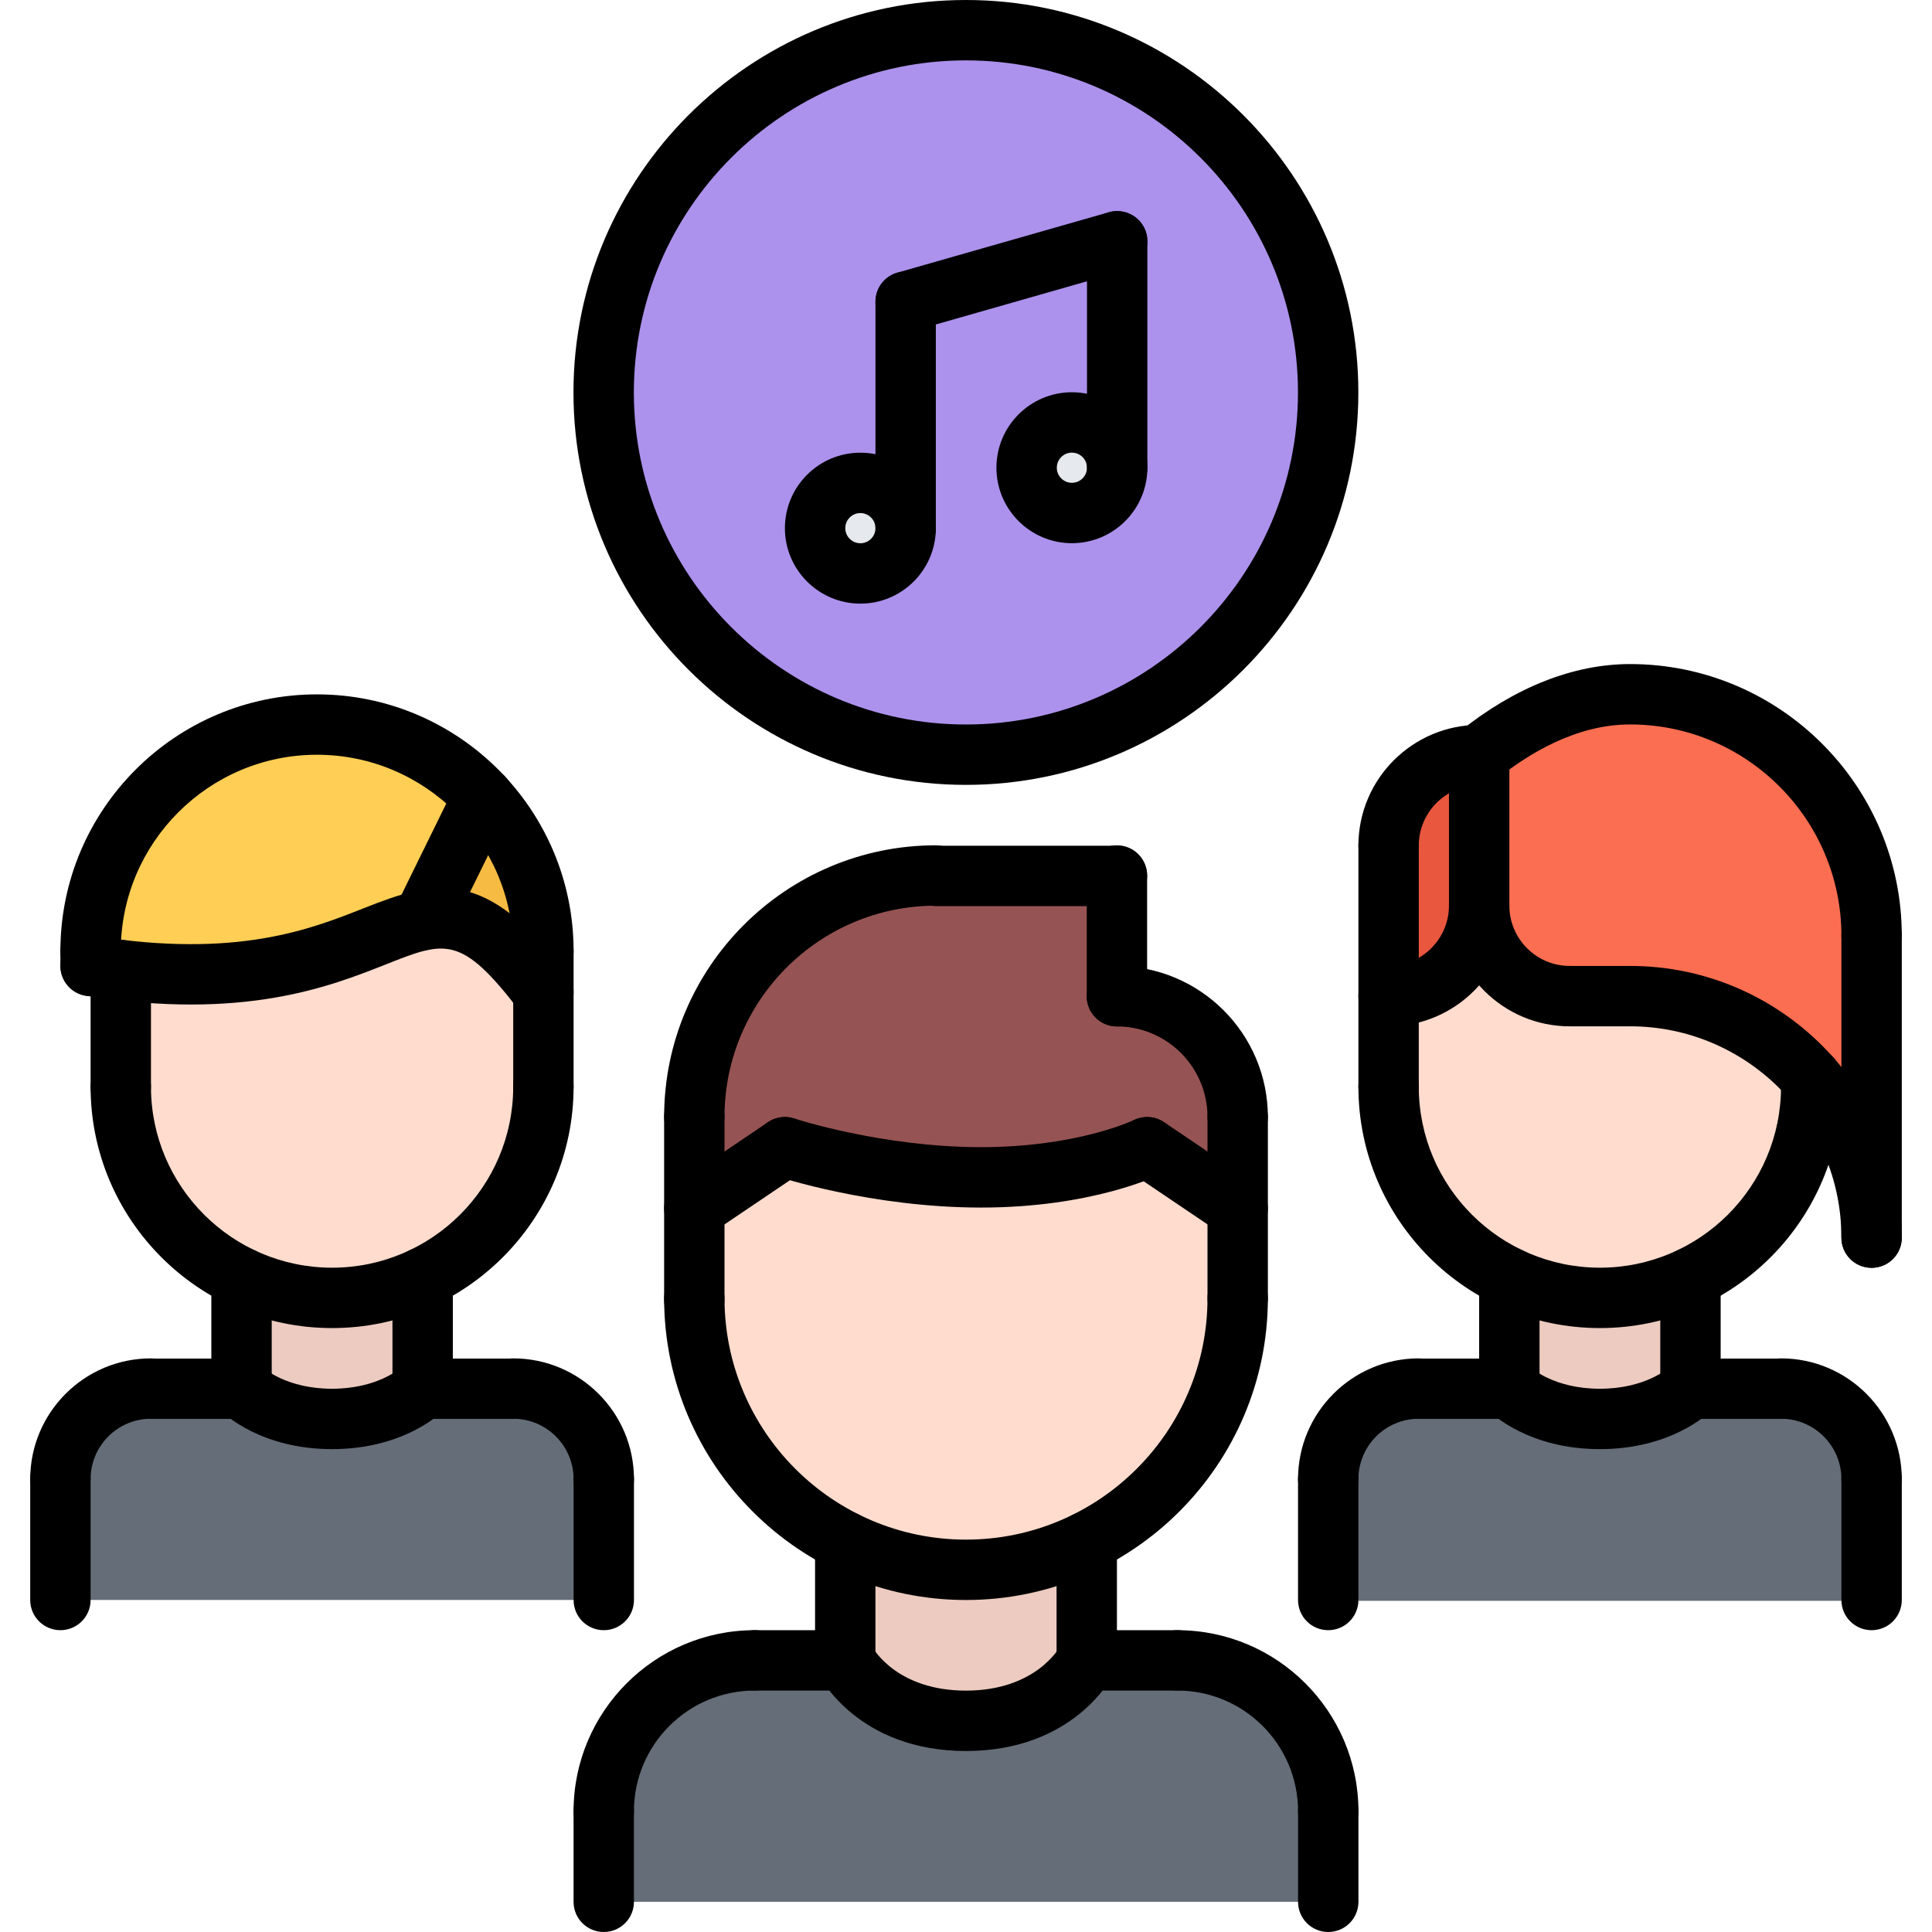 <?xml version="1.0" encoding="UTF-8"?> <svg xmlns="http://www.w3.org/2000/svg" id="icons" height="512" viewBox="0 0 64 64" width="512"><g><g><path d="m50 46s1 1 3 1 3-1 3-1h3c1.66 0 3 1.34 3 3v4 .03h-18v-.03-4c0-1.66 1.34-3 3-3z" fill="#656d78"></path></g><g><path d="m62 31v10c0-2.03-.75-3.88-2-5.29-1.46-1.66-3.61-2.71-6-2.71h-2c-1.66 0-3-1.34-3-3v-4.99-.01c1.37-1.1 3.11-2 5-2 4.42 0 8 3.58 8 8z" fill="#fc6e51"></path></g><g><path d="m49 30c0 1.66-1.34 3-3 3v-4.99-.01c.01-1.66 1.34-2.99 3-2.99z" fill="#e9573f"></path></g><g><path d="m35.51 13.99c.83 0 1.5.68 1.5 1.5 0 .83-.67 1.5-1.5 1.5s-1.5-.67-1.5-1.5c0-.82.67-1.5 1.5-1.5z" fill="#e6e9ed"></path></g><g><path d="m54 33c2.39 0 4.54 1.05 6 2.71v.29c0 2.79-1.63 5.2-4 6.31-.91.44-1.92.681-3 .681s-2.09-.24-3-.681c-2.37-1.109-4-3.52-4-6.31v-3c1.66 0 3-1.34 3-3 0 1.66 1.34 3 3 3z" fill="#ffdcce"></path></g><g><path d="m28.5 16c.83 0 1.5.67 1.5 1.5 0 .82-.67 1.5-1.5 1.5s-1.5-.68-1.5-1.5c0-.83.67-1.5 1.5-1.5z" fill="#e6e9ed"></path></g><g><path d="m30 17.5c0-.83-.67-1.5-1.5-1.5s-1.5.67-1.5 1.5c0 .82.67 1.5 1.5 1.5s1.5-.68 1.5-1.5zm7.01-2.01c0-.82-.67-1.5-1.5-1.5s-1.5.68-1.5 1.5c0 .83.67 1.5 1.5 1.5s1.5-.67 1.5-1.5zm-5.01-14.49c6.62 0 12 5.37 12 12s-5.38 12-12 12c-6.63 0-12-5.37-12-12s5.37-12 12-12z" fill="#ac92ec"></path></g><g><path d="m56 42.32v3.68s-1 1-3 1-3-1-3-1v-3.68-.01c.91.44 1.92.681 3 .681s2.09-.24 3-.681z" fill="#edcbc0"></path></g><g><path d="m36 51.07v3.93s-1 2-4 2-4-2-4-2v-3.93-.01c1.2.6 2.57.94 4 .94s2.8-.34 4-.94z" fill="#edcbc0"></path></g><g><path d="m44 63h-24v-3c0-2.76 2.24-5 5-5h3s1 2 4 2 4-2 4-2h3c2.76 0 5 2.24 5 5z" fill="#656d78"></path></g><g><path d="m23 37c0-4.28 3.36-7.78 7.59-7.99l.41.01h6v3.98c2.21 0 4 1.79 4 4v3.03l-3-2.03s-2.01 1-5.5 1-6.5-1-6.5-1l-3 2.03z" fill="#965353"></path></g><g><path d="m41 40.03v2.97c0 3.53-2.04 6.59-5 8.06-1.2.6-2.57.94-4 .94s-2.8-.34-4-.94c-2.95-1.46-4.98-4.5-5-8.01v-.05-2.97l3-2.03s3.01 1 6.5 1 5.5-1 5.5-1z" fill="#ffdcce"></path></g><g><path d="m18 31.5v1.37c-1.72-2.24-2.76-2.65-4-2.39l2-4.061c1.24 1.331 2 3.121 2 5.081z" fill="#f6bb42"></path></g><g><path d="m18 32.87v3.13c0 2.79-1.63 5.2-4 6.31-.91.44-1.92.681-3 .681s-2.09-.24-3-.681c-2.37-1.11-4-3.52-4-6.31v-3.86c5.81.67 8.13-1.27 10-1.659 1.24-.261 2.28.149 4 2.389z" fill="#ffdcce"></path></g><g><path d="m4 32.14c-.32-.04-.65-.08-1-.14v-.5c0-4.14 3.36-7.5 7.5-7.5 2.18 0 4.14.93 5.5 2.42l-2 4.061c-1.87.389-4.19 2.329-10 1.659z" fill="#ffce54"></path></g><g><path d="m8 46s1 1 3 1 3-1 3-1h3c1.66 0 3 1.34 3 3v4h-18v-4c0-1.66 1.34-3 3-3z" fill="#656d78"></path></g><g><path d="m14 42.32v3.68s-1 1-3 1-3-1-3-1v-3.68-.01c.91.44 1.92.681 3 .681s2.09-.24 3-.681z" fill="#edcbc0"></path></g></g><g><g><path d="m4.001 37.002c-.553 0-1-.447-1-1v-3.867c0-.553.447-1 1-1s1 .447 1 1v3.867c0 .553-.447 1-1 1z"></path></g><g><path d="m18.001 37.002c-.553 0-1-.447-1-1v-4.5c0-.553.447-1 1-1s1 .447 1 1v4.5c0 .553-.447 1-1 1z"></path></g><g><path d="m18.001 32.502c-.553 0-1-.447-1-1 0-3.584-2.916-6.5-6.501-6.5-3.584 0-6.499 2.916-6.499 6.5 0 .553-.447 1-1 1s-1-.447-1-1c0-4.687 3.813-8.5 8.499-8.5 4.688 0 8.501 3.813 8.501 8.5 0 .553-.447 1-1 1z"></path></g><g><path d="m18.002 33.873c-.301 0-.598-.135-.795-.392-1.931-2.523-2.457-2.313-4.414-1.538-1.878.743-4.716 1.87-9.948 1.042-.545-.086-.918-.598-.831-1.144.085-.545.598-.919 1.144-.831 4.692.741 7.123-.224 8.899-.927 2.408-.955 4.024-1.363 6.738 2.181.336.438.253 1.066-.186 1.402-.181.14-.395.207-.607.207z"></path></g><g><path d="m14 31.479c-.147 0-.298-.033-.439-.103-.496-.243-.7-.843-.457-1.338l2-4.072c.243-.496.842-.7 1.338-.457s.7.843.457 1.338l-2 4.072c-.174.354-.53.56-.899.56z"></path></g><g><path d="m2.001 49.998c-.553 0-1-.447-1-1 0-2.206 1.794-4 4-4 .553 0 1 .447 1 1s-.447 1-1 1c-1.103 0-2 .897-2 2 0 .553-.447 1-1 1z"></path></g><g><path d="m8.001 47.004h-3c-.553 0-1-.447-1-1s.447-1 1-1h3c.553 0 1 .447 1 1s-.447 1-1 1z"></path></g><g><path d="m2.001 54.002c-.553 0-1-.447-1-1v-4.004c0-.553.447-1 1-1s1 .447 1 1v4.004c0 .553-.447 1-1 1z"></path></g><g><path d="m20.001 49.998c-.553 0-1-.447-1-1 0-1.103-.897-2-2-2-.553 0-1-.447-1-1s.447-1 1-1c2.206 0 4 1.794 4 4 0 .553-.447 1-1 1z"></path></g><g><path d="m17.001 47.004h-3c-.553 0-1-.447-1-1s.447-1 1-1h3c.553 0 1 .447 1 1s-.447 1-1 1z"></path></g><g><path d="m20.001 54.002c-.553 0-1-.447-1-1v-4.004c0-.553.447-1 1-1s1 .447 1 1v4.004c0 .553-.447 1-1 1z"></path></g><g><path d="m8.001 47.004c-.553 0-1-.447-1-1v-3.684c0-.553.447-1 1-1s1 .447 1 1v3.684c0 .553-.447 1-1 1z"></path></g><g><path d="m14.001 46.998c-.553 0-1-.447-1-1v-3.678c0-.553.447-1 1-1s1 .447 1 1v3.678c0 .553-.447 1-1 1z"></path></g><g><path d="m11.001 43.994c-4.411 0-8-3.587-8-7.996 0-.553.447-1 1-1s1 .447 1 1c0 3.307 2.691 5.996 6 5.996s6-2.689 6-5.996c0-.553.447-1 1-1s1 .447 1 1c0 4.409-3.589 7.996-8 7.996z"></path></g><g><path d="m45.999 37.002c-.553 0-1-.447-1-1v-8.004c0-.553.447-1 1-1s1 .447 1 1v8.004c0 .553-.447 1-1 1z"></path></g><g><path d="m59.999 37.002c-.553 0-1-.447-1-1v-.293c0-.553.447-1 1-1s1 .447 1 1v.293c0 .553-.447 1-1 1z"></path></g><g><path d="m43.999 49.998c-.553 0-1-.447-1-1 0-2.206 1.794-4 4-4 .553 0 1 .447 1 1s-.447 1-1 1c-1.103 0-2 .897-2 2 0 .553-.447 1-1 1z"></path></g><g><path d="m49.999 47.004h-3c-.553 0-1-.447-1-1s.447-1 1-1h3c.553 0 1 .447 1 1s-.447 1-1 1z"></path></g><g><path d="m43.999 54.002c-.553 0-1-.447-1-1v-4.004c0-.553.447-1 1-1s1 .447 1 1v4.004c0 .553-.447 1-1 1z"></path></g><g><path d="m61.999 49.998c-.553 0-1-.447-1-1 0-1.103-.897-2-2-2-.553 0-1-.447-1-1s.447-1 1-1c2.206 0 4 1.794 4 4 0 .553-.447 1-1 1z"></path></g><g><path d="m58.999 47.004h-3c-.553 0-1-.447-1-1s.447-1 1-1h3c.553 0 1 .447 1 1s-.447 1-1 1z"></path></g><g><path d="m61.999 54.002c-.553 0-1-.447-1-1v-4.004c0-.553.447-1 1-1s1 .447 1 1v4.004c0 .553-.447 1-1 1z"></path></g><g><path d="m49.999 47.004c-.553 0-1-.447-1-1v-3.684c0-.553.447-1 1-1s1 .447 1 1v3.684c0 .553-.447 1-1 1z"></path></g><g><path d="m55.999 46.998c-.553 0-1-.447-1-1v-3.678c0-.553.447-1 1-1s1 .447 1 1v3.678c0 .553-.447 1-1 1z"></path></g><g><path d="m52.999 43.994c-4.411 0-8-3.587-8-7.996 0-.553.447-1 1-1s1 .447 1 1c0 3.307 2.691 5.996 6 5.996s6-2.689 6-5.996c0-.553.447-1 1-1s1 .447 1 1c0 4.409-3.589 7.996-8 7.996z"></path></g><g><path d="m20 61.002c-.553 0-1-.447-1-1 0-3.309 2.691-6 6-6 .553 0 1 .447 1 1s-.447 1-1 1c-2.206 0-4 1.794-4 4 0 .553-.447 1-1 1z"></path></g><g><path d="m28 56.002h-3c-.553 0-1-.447-1-1s.447-1 1-1h3c.553 0 1 .447 1 1s-.447 1-1 1z"></path></g><g><path d="m20 64c-.553 0-1-.447-1-1v-2.998c0-.553.447-1 1-1s1 .447 1 1v2.998c0 .553-.447 1-1 1z"></path></g><g><path d="m44 61.002c-.553 0-1-.447-1-1 0-2.206-1.794-4-4-4-.553 0-1-.447-1-1s.447-1 1-1c3.309 0 6 2.691 6 6 0 .553-.447 1-1 1z"></path></g><g><path d="m39 56.002h-3c-.553 0-1-.447-1-1s.447-1 1-1h3c.553 0 1 .447 1 1s-.447 1-1 1z"></path></g><g><path d="m44 64c-.553 0-1-.447-1-1v-2.998c0-.553.447-1 1-1s1 .447 1 1v2.998c0 .553-.447 1-1 1z"></path></g><g><path d="m28 56.002c-.553 0-1-.447-1-1v-3.936c0-.553.447-1 1-1s1 .447 1 1v3.936c0 .553-.447 1-1 1z"></path></g><g><path d="m36 56.002c-.553 0-1-.447-1-1v-3.936c0-.553.447-1 1-1s1 .447 1 1v3.936c0 .553-.447 1-1 1z"></path></g><g><path d="m31.999 53.002c-5.514 0-9.999-4.485-9.999-9.998 0-.553.447-1 1-1s1 .447 1 1c0 4.41 3.588 7.998 7.999 7.998 4.412 0 8.001-3.588 8.001-7.998 0-.553.447-1 1-1s1 .447 1 1c0 5.513-4.486 9.998-10.001 9.998z"></path></g><g><path d="m23 44.053c-.553 0-1-.447-1-1v-6.051c0-.553.447-1 1-1s1 .447 1 1v6.051c0 .552-.447 1-1 1z"></path></g><g><path d="m41 44.004c-.553 0-1-.447-1-1v-6.002c0-.553.447-1 1-1s1 .447 1 1v6.002c0 .553-.447 1-1 1z"></path></g><g><path d="m41 38.002c-.553 0-1-.447-1-1 0-1.654-1.346-3-3-3-.553 0-1-.447-1-1s.447-1 1-1c2.757 0 5 2.243 5 5 0 .553-.447 1-1 1z"></path></g><g><path d="m37 34.002c-.553 0-1-.447-1-1v-4c0-.553.447-1 1-1s1 .447 1 1v4c0 .553-.447 1-1 1z"></path></g><g><path d="m37 30.016h-6c-.553 0-1-.447-1-1s.447-1 1-1h6c.553 0 1 .447 1 1s-.447 1-1 1z"></path></g><g><path d="m23 38.002c-.553 0-1-.447-1-1 0-4.963 4.037-9 9-9 .553 0 1 .447 1 1s-.447 1-1 1c-3.859 0-7 3.141-7 7 0 .553-.447 1-1 1z"></path></g><g><g><path d="m40.999 41.027c-.192 0-.387-.056-.559-.171l-3-2.025c-.458-.31-.578-.931-.27-1.389.31-.457.93-.576 1.389-.27l3 2.025c.458.31.578.931.27 1.389-.193.287-.509.441-.83.441z"></path></g><g><path d="m32.5 40.002c-3.612 0-6.687-1.008-6.815-1.051-.523-.175-.807-.74-.634-1.264.174-.523.738-.809 1.264-.635.029.01 2.908.949 6.186.949 3.178 0 5.04-.888 5.059-.897.494-.239 1.094-.037 1.337.457s.043 1.09-.449 1.336c-.093.045-2.262 1.105-5.948 1.105z"></path></g><g><path d="m23.001 41.027c-.321 0-.637-.154-.83-.44-.309-.458-.188-1.079.27-1.389l3-2.025c.46-.307 1.079-.188 1.389.27.309.458.188 1.079-.27 1.389l-3 2.025c-.172.115-.367.17-.559.17z"></path></g></g><g><path d="m61.999 31.998c-.553 0-1-.447-1-1 0-3.859-3.141-7-7-7-1.782 0-3.362.968-4.374 1.78-.432.346-1.06.276-1.406-.154-.346-.431-.276-1.061.154-1.406 1.81-1.452 3.755-2.22 5.626-2.22 4.963 0 9 4.037 9 9 0 .553-.447 1-1 1z"></path></g><g><path d="m61.999 41.998c-.553 0-1-.447-1-1 0-3.859-3.141-7-7-7-.553 0-1-.447-1-1s.447-1 1-1c4.963 0 9 4.037 9 9 0 .553-.447 1-1 1z"></path></g><g><path d="m45.999 33.998c-.553 0-1-.447-1-1s.447-1 1-1c1.103 0 2-.897 2-2 0-.553.447-1 1-1s1 .447 1 1c0 2.206-1.794 4-4 4z"></path></g><g><path d="m45.999 29.012c-.553 0-1-.447-1-1 0-2.206 1.794-4 4-4 .553 0 1 .447 1 1s-.447 1-1 1c-1.103 0-2 .897-2 2 0 .552-.447 1-1 1z"></path></g><g><path d="m51.999 33.998c-2.206 0-4-1.794-4-4 0-.553.447-1 1-1s1 .447 1 1c0 1.103.897 2 2 2 .553 0 1 .447 1 1s-.447 1-1 1z"></path></g><g><path d="m48.999 30.998c-.553 0-1-.447-1-1v-5c0-.553.447-1 1-1s1 .447 1 1v5c0 .553-.447 1-1 1z"></path></g><g><path d="m61.999 41.998c-.553 0-1-.447-1-1v-10c0-.553.447-1 1-1s1 .447 1 1v10c0 .553-.447 1-1 1z"></path></g><g><path d="m53.999 33.998h-2c-.553 0-1-.447-1-1s.447-1 1-1h2c.553 0 1 .447 1 1s-.447 1-1 1z"></path></g><g><path d="m3.001 32.998c-.553 0-1-.447-1-1v-.496c0-.553.447-1 1-1s1 .447 1 1v.496c0 .553-.447 1-1 1z"></path></g><g><path d="m31.997 26c-7.168 0-13-5.832-13-13s5.832-13 13-13 13 5.832 13 13-5.832 13-13 13zm0-24c-6.065 0-11 4.935-11 11s4.935 11 11 11 11-4.935 11-11-4.934-11-11-11z"></path></g><g><path d="m10.999 48.004c-2.349 0-3.574-1.161-3.706-1.294-.39-.391-.39-1.024.002-1.414.388-.386 1.013-.39 1.404-.008.048.044.799.716 2.3.716 1.52 0 2.275-.689 2.307-.719.398-.374 1.029-.364 1.408.03.379.393.38 1.01-.006 1.396-.133.133-1.362 1.293-3.709 1.293z"></path></g><g><path d="m52.998 48.004c-2.349 0-3.574-1.161-3.706-1.294-.39-.391-.39-1.024.002-1.414.387-.386 1.012-.39 1.404-.008.048.044.799.716 2.3.716 1.52 0 2.275-.689 2.307-.719.398-.374 1.029-.364 1.408.03.379.393.38 1.01-.006 1.396-.133.133-1.362 1.293-3.709 1.293z"></path></g><g><path d="m32 58.004c-3.577 0-4.843-2.451-4.895-2.555-.247-.494-.047-1.095.447-1.342.492-.242 1.087-.049 1.336.437.044.08.831 1.46 3.111 1.46 2.317 0 3.099-1.435 3.105-1.449.246-.494.849-.692 1.342-.447.494.247.694.848.447 1.342-.05.103-1.316 2.554-4.893 2.554z"></path></g><g><g><path d="m28.501 19.996c-1.379 0-2.5-1.121-2.5-2.5s1.121-2.5 2.5-2.5 2.5 1.121 2.5 2.5-1.121 2.5-2.5 2.5zm0-3c-.275 0-.5.225-.5.5s.225.5.5.5.5-.225.5-.5-.225-.5-.5-.5z"></path></g><g><path d="m30.001 18.496c-.553 0-1-.447-1-1v-7.502c0-.553.447-1 1-1s1 .447 1 1v7.502c0 .553-.447 1-1 1z"></path></g><g><path d="m35.508 17.994c-1.379 0-2.5-1.121-2.5-2.5s1.121-2.5 2.5-2.5 2.5 1.121 2.5 2.5-1.121 2.5-2.5 2.5zm0-3c-.275 0-.5.225-.5.5s.225.5.5.5.5-.225.5-.5-.225-.5-.5-.5z"></path></g><g><path d="m37.008 16.494c-.553 0-1-.447-1-1v-7.502c0-.553.447-1 1-1s1 .447 1 1v7.502c0 .553-.447 1-1 1z"></path></g><g><path d="m30 10.994c-.435 0-.835-.286-.961-.726-.151-.53.156-1.084.688-1.236l7.007-2.002c.526-.145 1.084.155 1.236.688.151.53-.156 1.084-.688 1.236l-7.007 2.002c-.091.025-.183.038-.275.038z"></path></g></g></g></svg> 